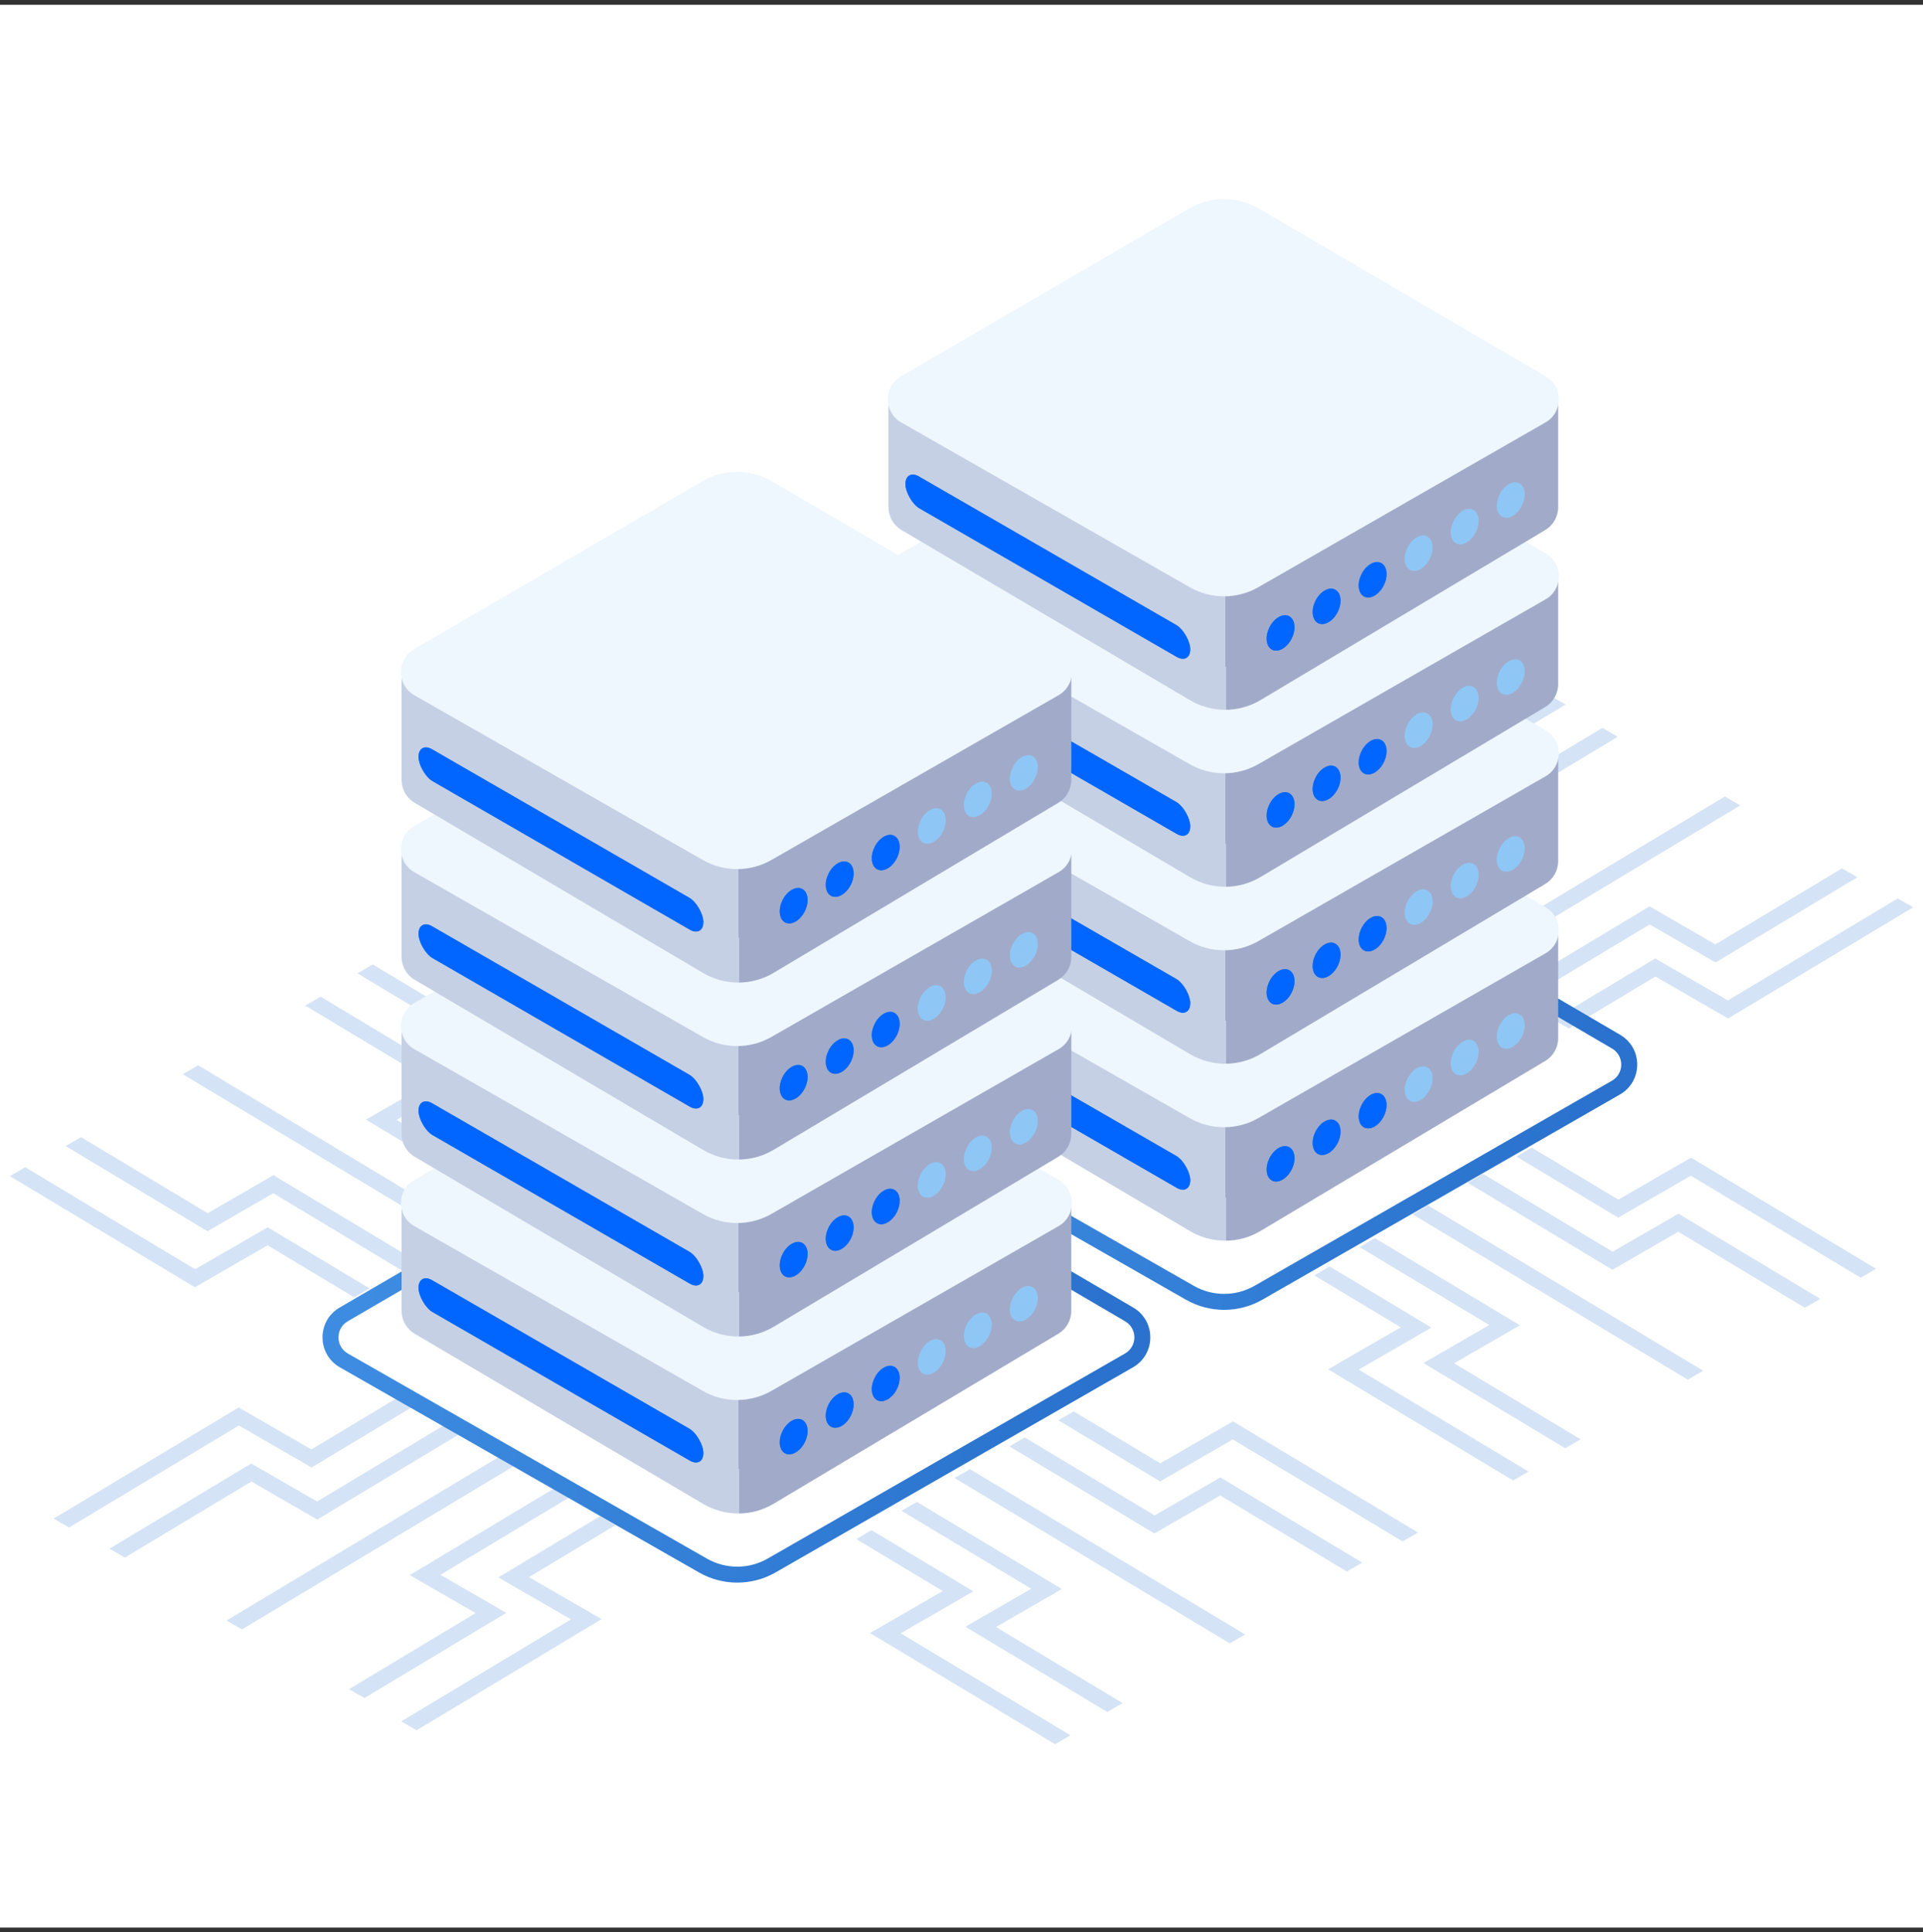 <svg width="200" height="201" viewBox="0 0 200 201" fill="none" xmlns="http://www.w3.org/2000/svg">
<rect x="0" y="0" width="200" height="201" fill="#333333" stroke="none"/>
<rect width="200" height="200" transform="translate(0 0.5)" fill="white"/>
<path fill-rule="evenodd" clip-rule="evenodd" d="M57.853 122.579L48.063 116.697L47.272 116.221L48.071 115.76L54.834 111.855L37.174 101.244L38.773 100.321L57.224 111.408L58.015 111.883L57.216 112.345L50.453 116.249L59.452 121.656L57.853 122.579ZM53.144 125.52L38.858 116.937L38.066 116.461L38.866 116L44.915 112.507L31.75 104.597L33.349 103.674L47.305 112.06L48.096 112.535L47.297 112.997L41.248 116.489L54.743 124.597L53.144 125.52ZM49.225 128.006L20.607 110.811L19.008 111.734L47.626 128.929L49.225 128.006ZM42.987 146.282L33.196 152.165L32.405 152.64L31.605 152.178L24.843 148.274L7.183 158.885L5.584 157.962L24.035 146.876L24.827 146.4L25.626 146.862L32.389 150.766L41.388 145.359L42.987 146.282ZM119.864 153.613L110.073 147.73L111.672 146.807L120.671 152.214L127.434 148.31L128.233 147.848L129.025 148.324L147.476 159.41L145.877 160.333L128.217 149.722L121.455 153.626L120.655 154.088L119.864 153.613ZM119.272 159.029L104.986 150.446L106.585 149.523L120.08 157.631L126.128 154.139L126.928 153.677L127.719 154.153L141.675 162.538L140.076 163.461L126.912 155.551L120.863 159.043L120.063 159.505L119.272 159.029ZM127.897 170.935L99.279 153.739L100.878 152.816L129.496 170.012L127.897 170.935ZM95.361 156.225L109.646 164.809L110.438 165.284L109.638 165.746L103.59 169.238L116.754 177.148L115.155 178.071L101.199 169.686L100.408 169.21L101.207 168.749L107.256 165.257L93.761 157.148L95.361 156.225ZM90.651 159.166L100.441 165.049L101.233 165.524L100.433 165.986L93.671 169.89L111.33 180.501L109.731 181.424L91.28 170.338L90.489 169.862L91.288 169.401L98.051 165.496L89.052 160.089L90.651 159.166ZM25.163 169.487L53.781 152.291L52.182 151.368L23.564 168.564L25.163 169.487ZM48.074 148.998L33.788 157.581L32.997 158.057L32.197 157.595L26.148 154.103L12.984 162.013L11.385 161.09L25.341 152.705L26.132 152.229L26.932 152.691L32.98 156.183L46.475 148.075L48.074 148.998ZM43.414 163.361L57.7 154.777L59.299 155.7L45.804 163.809L51.853 167.301L52.652 167.762L51.861 168.238L37.905 176.623L36.306 175.7L49.471 167.79L43.422 164.298L42.623 163.836L43.414 163.361ZM52.619 163.601L62.409 157.718L64.008 158.641L55.009 164.048L61.772 167.953L62.571 168.414L61.78 168.89L43.329 179.976L41.73 179.053L59.389 168.442L52.627 164.538L51.828 164.076L52.619 163.601ZM29.232 122.716L43.518 131.3L41.919 132.223L28.424 124.115L22.376 127.607L21.576 128.069L20.785 127.593L6.829 119.208L8.428 118.285L21.593 126.195L27.641 122.703L28.441 122.241L29.232 122.716ZM28.64 128.133L38.431 134.016L36.832 134.939L27.833 129.532L21.07 133.436L20.271 133.897L19.48 133.422L1.028 122.335L2.627 121.412L20.287 132.023L27.049 128.119L27.849 127.657L28.64 128.133Z" fill="#2B73CE" fill-opacity="0.2"/>
<path fill-rule="evenodd" clip-rule="evenodd" d="M142.147 94.62L151.938 88.738L152.729 88.262L151.93 87.801L145.167 83.897L162.827 73.285L161.228 72.362L142.777 83.449L141.986 83.924L142.785 84.386L149.547 88.29L140.548 93.697L142.147 94.62ZM146.857 97.561L161.143 88.978L161.934 88.502L161.135 88.041L155.086 84.549L168.251 76.638L166.652 75.715L152.696 84.101L151.904 84.576L152.704 85.038L158.753 88.53L145.258 96.638L146.857 97.561ZM150.776 100.047L179.394 82.852L180.993 83.775L152.375 100.97L150.776 100.047ZM157.713 120.298L167.503 126.181L168.294 126.656L169.094 126.195L175.856 122.291L193.516 132.902L195.115 131.978L176.664 120.892L175.873 120.416L175.073 120.878L168.311 124.782L159.312 119.375L157.713 120.298ZM152.626 123.014L166.911 131.598L167.703 132.073L168.502 131.612L174.551 128.12L187.715 136.029L189.314 135.106L175.358 126.721L174.567 126.245L173.768 126.707L167.719 130.199L154.225 122.091L152.626 123.014ZM146.919 126.308L175.537 143.503L177.136 142.58L148.518 125.385L146.919 126.308ZM157.286 137.377L143 128.794L141.401 129.717L154.895 137.825L148.847 141.317L148.047 141.779L148.838 142.254L162.794 150.64L164.393 149.716L151.229 141.806L157.277 138.314L158.077 137.853L157.286 137.377ZM148.08 137.617L138.29 131.734L136.691 132.658L145.69 138.065L138.928 141.969L138.128 142.431L138.92 142.906L157.371 153.993L158.97 153.069L141.31 142.458L148.072 138.554L148.872 138.093L148.08 137.617ZM170.769 94.757L156.483 103.341L158.082 104.264L171.577 96.156L177.625 99.648L178.425 100.109L179.216 99.634L193.172 91.249L191.573 90.325L178.408 98.235L172.36 94.743L171.56 94.281L170.769 94.757ZM171.36 100.174L161.57 106.057L163.169 106.98L172.168 101.573L178.93 105.477L179.73 105.939L180.521 105.463L198.972 94.377L197.373 93.454L179.714 104.065L172.951 100.161L172.152 99.699L171.36 100.174Z" fill="#2B73CE" fill-opacity="0.2"/>
<path fill-rule="evenodd" clip-rule="evenodd" d="M123.282 85.893C125.781 84.438 128.87 84.441 131.366 85.901L168.498 107.634C170.881 109.029 170.866 112.478 168.472 113.852L131.307 135.182C128.841 136.597 125.81 136.6 123.341 135.19L85.995 113.856C83.592 112.483 83.577 109.024 85.968 107.631L123.282 85.893ZM130.528 87.333C128.549 86.174 126.098 86.172 124.117 87.326L86.803 109.064C85.516 109.814 85.523 111.676 86.817 112.416L124.163 133.75C126.122 134.868 128.526 134.866 130.481 133.743L167.646 112.414C168.935 111.674 168.943 109.817 167.66 109.066L130.528 87.333Z" fill="url(#paint0_linear_1685_481)"/>
<path d="M123.771 128.058L93.762 110.355C92.919 109.858 92.403 108.952 92.403 107.974V96.708L123.771 115.215C126.036 116.551 128.85 116.544 131.108 115.195L162.056 96.708V107.984C162.056 108.957 161.545 109.858 160.71 110.357L131.108 128.038C128.85 129.387 126.036 129.394 123.771 128.058Z" fill="url(#paint1_linear_1685_481)"/>
<path d="M123.735 116.307L93.727 99.164C91.879 98.108 91.867 95.447 93.707 94.376L123.682 76.913C125.923 75.608 128.692 75.611 130.93 76.921L160.759 94.379C162.591 95.451 162.58 98.104 160.738 99.161L130.877 116.299C128.666 117.568 125.949 117.571 123.735 116.307Z" fill="#EEF6FE"/>
<ellipse cx="1.658" cy="1.658" rx="1.658" ry="1.658" transform="matrix(0.866 -0.5 0.122 0.993 131.546 120.241)" fill="url(#paint2_linear_1685_481)"/>
<ellipse cx="1.658" cy="1.658" rx="1.658" ry="1.658" transform="matrix(0.866 -0.5 0.122 0.993 131.546 120.241)" fill="#0066FF"/>
<ellipse cx="1.658" cy="1.658" rx="1.658" ry="1.658" transform="matrix(0.866 -0.5 0.122 0.993 136.333 117.478)" fill="url(#paint3_linear_1685_481)"/>
<ellipse cx="1.658" cy="1.658" rx="1.658" ry="1.658" transform="matrix(0.866 -0.5 0.122 0.993 136.333 117.478)" fill="#0066FF"/>
<ellipse cx="1.658" cy="1.658" rx="1.658" ry="1.658" transform="matrix(0.866 -0.5 0.122 0.993 141.121 114.713)" fill="url(#paint4_linear_1685_481)"/>
<ellipse cx="1.658" cy="1.658" rx="1.658" ry="1.658" transform="matrix(0.866 -0.5 0.122 0.993 141.121 114.713)" fill="#0066FF"/>
<ellipse cx="1.658" cy="1.658" rx="1.658" ry="1.658" transform="matrix(0.866 -0.5 0.122 0.993 145.909 111.949)" fill="#8EC7F6"/>
<ellipse cx="1.658" cy="1.658" rx="1.658" ry="1.658" transform="matrix(0.866 -0.5 0.122 0.993 150.696 109.185)" fill="#8EC7F6"/>
<ellipse cx="1.658" cy="1.658" rx="1.658" ry="1.658" transform="matrix(0.866 -0.5 0.122 0.993 155.484 106.421)" fill="#8EC7F6"/>
<rect width="34.21" height="3.317" rx="1.658" transform="matrix(0.866 0.5 0.017 1 94.137 103.959)" fill="url(#paint5_linear_1685_481)"/>
<rect width="34.21" height="3.317" rx="1.658" transform="matrix(0.866 0.5 0.017 1 94.137 103.959)" fill="#0066FF"/>
<path d="M123.771 109.65L93.762 91.947C92.919 91.45 92.403 90.544 92.403 89.566V78.3L123.771 96.807C126.036 98.143 128.85 98.135 131.108 96.787L162.056 78.3V89.576C162.056 90.549 161.545 91.45 160.71 91.949L131.108 109.63C128.85 110.978 126.036 110.986 123.771 109.65Z" fill="url(#paint6_linear_1685_481)"/>
<path d="M123.735 97.898L93.727 80.756C91.879 79.7 91.867 77.039 93.707 75.968L123.682 58.505C125.923 57.2 128.692 57.203 130.93 58.512L160.759 75.97C162.591 77.043 162.58 79.696 160.738 80.753L130.877 97.891C128.666 99.16 125.949 99.163 123.735 97.898Z" fill="#EEF6FE"/>
<ellipse cx="1.658" cy="1.658" rx="1.658" ry="1.658" transform="matrix(0.866 -0.5 0.122 0.993 131.546 101.833)" fill="url(#paint7_linear_1685_481)"/>
<ellipse cx="1.658" cy="1.658" rx="1.658" ry="1.658" transform="matrix(0.866 -0.5 0.122 0.993 131.546 101.833)" fill="#0066FF"/>
<ellipse cx="1.658" cy="1.658" rx="1.658" ry="1.658" transform="matrix(0.866 -0.5 0.122 0.993 136.333 99.069)" fill="url(#paint8_linear_1685_481)"/>
<ellipse cx="1.658" cy="1.658" rx="1.658" ry="1.658" transform="matrix(0.866 -0.5 0.122 0.993 136.333 99.069)" fill="#0066FF"/>
<ellipse cx="1.658" cy="1.658" rx="1.658" ry="1.658" transform="matrix(0.866 -0.5 0.122 0.993 141.121 96.305)" fill="url(#paint9_linear_1685_481)"/>
<ellipse cx="1.658" cy="1.658" rx="1.658" ry="1.658" transform="matrix(0.866 -0.5 0.122 0.993 141.121 96.305)" fill="#0066FF"/>
<ellipse cx="1.658" cy="1.658" rx="1.658" ry="1.658" transform="matrix(0.866 -0.5 0.122 0.993 145.909 93.541)" fill="#8EC7F6"/>
<ellipse cx="1.658" cy="1.658" rx="1.658" ry="1.658" transform="matrix(0.866 -0.5 0.122 0.993 150.696 90.776)" fill="#8EC7F6"/>
<ellipse cx="1.658" cy="1.658" rx="1.658" ry="1.658" transform="matrix(0.866 -0.5 0.122 0.993 155.484 88.013)" fill="#8EC7F6"/>
<rect width="34.21" height="3.317" rx="1.658" transform="matrix(0.866 0.5 0.017 1 94.137 85.551)" fill="url(#paint10_linear_1685_481)"/>
<rect width="34.21" height="3.317" rx="1.658" transform="matrix(0.866 0.5 0.017 1 94.137 85.551)" fill="#0066FF"/>
<path d="M123.771 91.242L93.762 73.538C92.919 73.041 92.403 72.136 92.403 71.158V59.892L123.771 78.398C126.036 79.735 128.85 79.727 131.108 78.379L162.056 59.892V71.168C162.056 72.141 161.545 73.042 160.71 73.541L131.108 91.222C128.85 92.57 126.036 92.578 123.771 91.242Z" fill="url(#paint11_linear_1685_481)"/>
<path d="M123.735 79.49L93.727 62.348C91.879 61.292 91.867 58.631 93.707 57.559L123.682 40.097C125.923 38.792 128.692 38.794 130.93 40.104L160.759 57.562C162.591 58.635 162.58 61.288 160.738 62.345L130.877 79.483C128.666 80.752 125.949 80.754 123.735 79.49Z" fill="#EEF6FE"/>
<ellipse cx="1.658" cy="1.658" rx="1.658" ry="1.658" transform="matrix(0.866 -0.5 0.122 0.993 131.546 83.425)" fill="url(#paint12_linear_1685_481)"/>
<ellipse cx="1.658" cy="1.658" rx="1.658" ry="1.658" transform="matrix(0.866 -0.5 0.122 0.993 131.546 83.425)" fill="#0066FF"/>
<ellipse cx="1.658" cy="1.658" rx="1.658" ry="1.658" transform="matrix(0.866 -0.5 0.122 0.993 136.333 80.661)" fill="url(#paint13_linear_1685_481)"/>
<ellipse cx="1.658" cy="1.658" rx="1.658" ry="1.658" transform="matrix(0.866 -0.5 0.122 0.993 136.333 80.661)" fill="#0066FF"/>
<ellipse cx="1.658" cy="1.658" rx="1.658" ry="1.658" transform="matrix(0.866 -0.5 0.122 0.993 141.121 77.897)" fill="url(#paint14_linear_1685_481)"/>
<ellipse cx="1.658" cy="1.658" rx="1.658" ry="1.658" transform="matrix(0.866 -0.5 0.122 0.993 141.121 77.897)" fill="#0066FF"/>
<ellipse cx="1.658" cy="1.658" rx="1.658" ry="1.658" transform="matrix(0.866 -0.5 0.122 0.993 145.909 75.133)" fill="#8EC7F6"/>
<ellipse cx="1.658" cy="1.658" rx="1.658" ry="1.658" transform="matrix(0.866 -0.5 0.122 0.993 150.696 72.368)" fill="#8EC7F6"/>
<ellipse cx="1.658" cy="1.658" rx="1.658" ry="1.658" transform="matrix(0.866 -0.5 0.122 0.993 155.484 69.605)" fill="#8EC7F6"/>
<rect width="34.21" height="3.317" rx="1.658" transform="matrix(0.866 0.5 0.017 1 94.137 67.143)" fill="url(#paint15_linear_1685_481)"/>
<rect width="34.21" height="3.317" rx="1.658" transform="matrix(0.866 0.5 0.017 1 94.137 67.143)" fill="#0066FF"/>
<path d="M123.771 72.833L93.762 55.13C92.919 54.633 92.403 53.728 92.403 52.749V41.483L123.771 59.99C126.036 61.327 128.85 61.319 131.108 59.97L162.056 41.483V52.759C162.056 53.732 161.545 54.633 160.71 55.132L131.108 72.814C128.85 74.162 126.036 74.17 123.771 72.833Z" fill="url(#paint16_linear_1685_481)"/>
<path d="M123.735 61.082L93.727 43.94C91.879 42.884 91.867 40.223 93.707 39.151L123.682 21.689C125.923 20.383 128.692 20.386 130.93 21.696L160.759 39.154C162.591 40.227 162.58 42.88 160.738 43.937L130.877 61.075C128.666 62.344 125.949 62.346 123.735 61.082Z" fill="#EEF6FE"/>
<ellipse cx="1.658" cy="1.658" rx="1.658" ry="1.658" transform="matrix(0.866 -0.5 0.122 0.993 131.546 65.017)" fill="url(#paint17_linear_1685_481)"/>
<ellipse cx="1.658" cy="1.658" rx="1.658" ry="1.658" transform="matrix(0.866 -0.5 0.122 0.993 131.546 65.017)" fill="#0066FF"/>
<ellipse cx="1.658" cy="1.658" rx="1.658" ry="1.658" transform="matrix(0.866 -0.5 0.122 0.993 136.333 62.253)" fill="url(#paint18_linear_1685_481)"/>
<ellipse cx="1.658" cy="1.658" rx="1.658" ry="1.658" transform="matrix(0.866 -0.5 0.122 0.993 136.333 62.253)" fill="#0066FF"/>
<ellipse cx="1.658" cy="1.658" rx="1.658" ry="1.658" transform="matrix(0.866 -0.5 0.122 0.993 141.121 59.488)" fill="url(#paint19_linear_1685_481)"/>
<ellipse cx="1.658" cy="1.658" rx="1.658" ry="1.658" transform="matrix(0.866 -0.5 0.122 0.993 141.121 59.488)" fill="#0066FF"/>
<ellipse cx="1.658" cy="1.658" rx="1.658" ry="1.658" transform="matrix(0.866 -0.5 0.122 0.993 145.909 56.725)" fill="#8EC7F6"/>
<ellipse cx="1.658" cy="1.658" rx="1.658" ry="1.658" transform="matrix(0.866 -0.5 0.122 0.993 150.696 53.96)" fill="#8EC7F6"/>
<ellipse cx="1.658" cy="1.658" rx="1.658" ry="1.658" transform="matrix(0.866 -0.5 0.122 0.993 155.484 51.196)" fill="#8EC7F6"/>
<rect width="34.21" height="3.317" rx="1.658" transform="matrix(0.866 0.5 0.017 1 94.137 48.734)" fill="url(#paint20_linear_1685_481)"/>
<rect width="34.21" height="3.317" rx="1.658" transform="matrix(0.866 0.5 0.017 1 94.137 48.734)" fill="#0066FF"/>
<path fill-rule="evenodd" clip-rule="evenodd" d="M72.643 114.266C75.142 112.811 78.231 112.814 80.727 114.275L117.859 136.007C120.242 137.402 120.227 140.851 117.833 142.225L80.668 163.555C78.202 164.97 75.171 164.973 72.702 163.563L35.356 142.229C32.953 140.856 32.938 137.397 35.33 136.004L72.643 114.266ZM79.889 115.706C77.91 114.547 75.46 114.545 73.478 115.699L36.164 137.437C34.877 138.187 34.885 140.05 36.178 140.789L73.525 162.123C75.483 163.241 77.887 163.239 79.843 162.116L117.007 140.787C118.297 140.047 118.305 138.19 117.022 137.439L79.889 115.706Z" fill="url(#paint21_linear_1685_481)"/>
<path d="M73.132 156.431L43.123 138.728C42.281 138.231 41.764 137.325 41.764 136.347V125.081L73.132 143.588C75.397 144.924 78.211 144.917 80.469 143.568L111.418 125.081V136.357C111.418 137.33 110.906 138.231 110.071 138.73L80.469 156.411C78.211 157.76 75.397 157.767 73.132 156.431Z" fill="url(#paint22_linear_1685_481)"/>
<path d="M73.097 144.68L43.088 127.537C41.24 126.481 41.229 123.82 43.068 122.749L73.044 105.286C75.284 103.981 78.054 103.984 80.291 105.294L110.12 122.752C111.953 123.824 111.942 126.477 110.1 127.534L80.239 144.672C78.028 145.941 75.31 145.944 73.097 144.68Z" fill="#EEF6FE"/>
<ellipse cx="1.658" cy="1.658" rx="1.658" ry="1.658" transform="matrix(0.866 -0.5 0.122 0.993 80.907 148.614)" fill="url(#paint23_linear_1685_481)"/>
<ellipse cx="1.658" cy="1.658" rx="1.658" ry="1.658" transform="matrix(0.866 -0.5 0.122 0.993 80.907 148.614)" fill="#0066FF"/>
<ellipse cx="1.658" cy="1.658" rx="1.658" ry="1.658" transform="matrix(0.866 -0.5 0.122 0.993 85.694 145.851)" fill="url(#paint24_linear_1685_481)"/>
<ellipse cx="1.658" cy="1.658" rx="1.658" ry="1.658" transform="matrix(0.866 -0.5 0.122 0.993 85.694 145.851)" fill="#0066FF"/>
<ellipse cx="1.658" cy="1.658" rx="1.658" ry="1.658" transform="matrix(0.866 -0.5 0.122 0.993 90.482 143.086)" fill="url(#paint25_linear_1685_481)"/>
<ellipse cx="1.658" cy="1.658" rx="1.658" ry="1.658" transform="matrix(0.866 -0.5 0.122 0.993 90.482 143.086)" fill="#0066FF"/>
<ellipse cx="1.658" cy="1.658" rx="1.658" ry="1.658" transform="matrix(0.866 -0.5 0.122 0.993 95.269 140.322)" fill="#8EC7F6"/>
<ellipse cx="1.658" cy="1.658" rx="1.658" ry="1.658" transform="matrix(0.866 -0.5 0.122 0.993 100.058 137.558)" fill="#8EC7F6"/>
<ellipse cx="1.658" cy="1.658" rx="1.658" ry="1.658" transform="matrix(0.866 -0.5 0.122 0.993 104.845 134.794)" fill="#8EC7F6"/>
<rect width="34.21" height="3.317" rx="1.658" transform="matrix(0.866 0.5 0.017 1 43.498 132.332)" fill="url(#paint26_linear_1685_481)"/>
<rect width="34.21" height="3.317" rx="1.658" transform="matrix(0.866 0.5 0.017 1 43.498 132.332)" fill="#0066FF"/>
<path d="M73.132 138.023L43.123 120.32C42.281 119.823 41.764 118.917 41.764 117.939V106.673L73.132 125.18C75.397 126.516 78.212 126.508 80.469 125.16L111.418 106.673V117.949C111.418 118.922 110.906 119.823 110.071 120.322L80.469 138.003C78.211 139.351 75.397 139.359 73.132 138.023Z" fill="url(#paint27_linear_1685_481)"/>
<path d="M73.097 126.271L43.088 109.129C41.24 108.073 41.229 105.412 43.068 104.341L73.044 86.878C75.284 85.573 78.054 85.576 80.291 86.885L110.12 104.343C111.953 105.416 111.942 108.069 110.1 109.126L80.239 126.264C78.028 127.533 75.31 127.536 73.097 126.271Z" fill="#EEF6FE"/>
<ellipse cx="1.658" cy="1.658" rx="1.658" ry="1.658" transform="matrix(0.866 -0.5 0.122 0.993 80.907 130.206)" fill="url(#paint28_linear_1685_481)"/>
<ellipse cx="1.658" cy="1.658" rx="1.658" ry="1.658" transform="matrix(0.866 -0.5 0.122 0.993 80.907 130.206)" fill="#0066FF"/>
<ellipse cx="1.658" cy="1.658" rx="1.658" ry="1.658" transform="matrix(0.866 -0.5 0.122 0.993 85.694 127.442)" fill="url(#paint29_linear_1685_481)"/>
<ellipse cx="1.658" cy="1.658" rx="1.658" ry="1.658" transform="matrix(0.866 -0.5 0.122 0.993 85.694 127.442)" fill="#0066FF"/>
<ellipse cx="1.658" cy="1.658" rx="1.658" ry="1.658" transform="matrix(0.866 -0.5 0.122 0.993 90.482 124.678)" fill="url(#paint30_linear_1685_481)"/>
<ellipse cx="1.658" cy="1.658" rx="1.658" ry="1.658" transform="matrix(0.866 -0.5 0.122 0.993 90.482 124.678)" fill="#0066FF"/>
<ellipse cx="1.658" cy="1.658" rx="1.658" ry="1.658" transform="matrix(0.866 -0.5 0.122 0.993 95.269 121.914)" fill="#8EC7F6"/>
<ellipse cx="1.658" cy="1.658" rx="1.658" ry="1.658" transform="matrix(0.866 -0.5 0.122 0.993 100.058 119.149)" fill="#8EC7F6"/>
<ellipse cx="1.658" cy="1.658" rx="1.658" ry="1.658" transform="matrix(0.866 -0.5 0.122 0.993 104.845 116.386)" fill="#8EC7F6"/>
<rect width="34.21" height="3.317" rx="1.658" transform="matrix(0.866 0.5 0.017 1 43.498 113.924)" fill="url(#paint31_linear_1685_481)"/>
<rect width="34.21" height="3.317" rx="1.658" transform="matrix(0.866 0.5 0.017 1 43.498 113.924)" fill="#0066FF"/>
<path d="M73.132 119.615L43.123 101.911C42.281 101.414 41.764 100.509 41.764 99.531V88.265L73.132 106.771C75.397 108.108 78.212 108.1 80.469 106.752L111.418 88.265V99.541C111.418 100.514 110.906 101.415 110.071 101.914L80.469 119.595C78.211 120.943 75.397 120.951 73.132 119.615Z" fill="url(#paint32_linear_1685_481)"/>
<path d="M73.097 107.863L43.088 90.721C41.24 89.665 41.229 87.004 43.068 85.932L73.044 68.47C75.284 67.165 78.054 67.168 80.291 68.477L110.12 85.935C111.953 87.008 111.942 89.661 110.1 90.718L80.239 107.856C78.028 109.125 75.31 109.128 73.097 107.863Z" fill="#EEF6FE"/>
<ellipse cx="1.658" cy="1.658" rx="1.658" ry="1.658" transform="matrix(0.866 -0.5 0.122 0.993 80.907 111.798)" fill="url(#paint33_linear_1685_481)"/>
<ellipse cx="1.658" cy="1.658" rx="1.658" ry="1.658" transform="matrix(0.866 -0.5 0.122 0.993 80.907 111.798)" fill="#0066FF"/>
<ellipse cx="1.658" cy="1.658" rx="1.658" ry="1.658" transform="matrix(0.866 -0.5 0.122 0.993 85.694 109.034)" fill="url(#paint34_linear_1685_481)"/>
<ellipse cx="1.658" cy="1.658" rx="1.658" ry="1.658" transform="matrix(0.866 -0.5 0.122 0.993 85.694 109.034)" fill="#0066FF"/>
<ellipse cx="1.658" cy="1.658" rx="1.658" ry="1.658" transform="matrix(0.866 -0.5 0.122 0.993 90.482 106.27)" fill="url(#paint35_linear_1685_481)"/>
<ellipse cx="1.658" cy="1.658" rx="1.658" ry="1.658" transform="matrix(0.866 -0.5 0.122 0.993 90.482 106.27)" fill="#0066FF"/>
<ellipse cx="1.658" cy="1.658" rx="1.658" ry="1.658" transform="matrix(0.866 -0.5 0.122 0.993 95.269 103.506)" fill="#8EC7F6"/>
<ellipse cx="1.658" cy="1.658" rx="1.658" ry="1.658" transform="matrix(0.866 -0.5 0.122 0.993 100.058 100.741)" fill="#8EC7F6"/>
<ellipse cx="1.658" cy="1.658" rx="1.658" ry="1.658" transform="matrix(0.866 -0.5 0.122 0.993 104.845 97.978)" fill="#8EC7F6"/>
<rect width="34.21" height="3.317" rx="1.658" transform="matrix(0.866 0.5 0.017 1 43.498 95.516)" fill="url(#paint36_linear_1685_481)"/>
<rect width="34.21" height="3.317" rx="1.658" transform="matrix(0.866 0.5 0.017 1 43.498 95.516)" fill="#0066FF"/>
<path d="M73.132 101.206L43.123 83.503C42.281 83.006 41.764 82.101 41.764 81.123V69.856L73.132 88.363C75.397 89.7 78.212 89.692 80.469 88.343L111.418 69.856V81.132C111.418 82.105 110.906 83.007 110.071 83.505L80.469 101.187C78.211 102.535 75.397 102.543 73.132 101.206Z" fill="url(#paint37_linear_1685_481)"/>
<path d="M73.097 89.455L43.088 72.313C41.24 71.257 41.229 68.596 43.068 67.524L73.044 50.062C75.284 48.756 78.054 48.759 80.291 50.069L110.12 67.527C111.953 68.6 111.942 71.253 110.1 72.31L80.239 89.448C78.028 90.717 75.31 90.719 73.097 89.455Z" fill="#EEF6FE"/>
<ellipse cx="1.658" cy="1.658" rx="1.658" ry="1.658" transform="matrix(0.866 -0.5 0.122 0.993 80.907 93.39)" fill="url(#paint38_linear_1685_481)"/>
<ellipse cx="1.658" cy="1.658" rx="1.658" ry="1.658" transform="matrix(0.866 -0.5 0.122 0.993 80.907 93.39)" fill="#0066FF"/>
<ellipse cx="1.658" cy="1.658" rx="1.658" ry="1.658" transform="matrix(0.866 -0.5 0.122 0.993 85.694 90.626)" fill="url(#paint39_linear_1685_481)"/>
<ellipse cx="1.658" cy="1.658" rx="1.658" ry="1.658" transform="matrix(0.866 -0.5 0.122 0.993 85.694 90.626)" fill="#0066FF"/>
<ellipse cx="1.658" cy="1.658" rx="1.658" ry="1.658" transform="matrix(0.866 -0.5 0.122 0.993 90.482 87.861)" fill="url(#paint40_linear_1685_481)"/>
<ellipse cx="1.658" cy="1.658" rx="1.658" ry="1.658" transform="matrix(0.866 -0.5 0.122 0.993 90.482 87.861)" fill="#0066FF"/>
<ellipse cx="1.658" cy="1.658" rx="1.658" ry="1.658" transform="matrix(0.866 -0.5 0.122 0.993 95.269 85.098)" fill="#8EC7F6"/>
<ellipse cx="1.658" cy="1.658" rx="1.658" ry="1.658" transform="matrix(0.866 -0.5 0.122 0.993 100.058 82.333)" fill="#8EC7F6"/>
<ellipse cx="1.658" cy="1.658" rx="1.658" ry="1.658" transform="matrix(0.866 -0.5 0.122 0.993 104.845 79.569)" fill="#8EC7F6"/>
<rect width="34.21" height="3.317" rx="1.658" transform="matrix(0.866 0.5 0.017 1 43.498 77.107)" fill="url(#paint41_linear_1685_481)"/>
<rect width="34.21" height="3.317" rx="1.658" transform="matrix(0.866 0.5 0.017 1 43.498 77.107)" fill="#0066FF"/>
<defs>
<linearGradient id="paint0_linear_1685_481" x1="84.025" y1="133.241" x2="160.834" y2="144.863" gradientUnits="userSpaceOnUse">
<stop stop-color="#3D8CE1"/>
<stop offset="1" stop-color="#2A72CD"/>
</linearGradient>
<linearGradient id="paint1_linear_1685_481" x1="92.402" y1="104.659" x2="160.206" y2="104.127" gradientUnits="userSpaceOnUse">
<stop offset="0.515" stop-color="#C5D0E5"/>
<stop offset="0.515" stop-color="#A1ABC9"/>
</linearGradient>
<linearGradient id="paint2_linear_1685_481" x1="1.658" y1="0" x2="1.658" y2="3.317" gradientUnits="userSpaceOnUse">
<stop stop-color="#3D8CE1"/>
<stop offset="1" stop-color="#2A72CD"/>
</linearGradient>
<linearGradient id="paint3_linear_1685_481" x1="1.658" y1="0" x2="1.658" y2="3.317" gradientUnits="userSpaceOnUse">
<stop stop-color="#3D8CE1"/>
<stop offset="1" stop-color="#2A72CD"/>
</linearGradient>
<linearGradient id="paint4_linear_1685_481" x1="1.658" y1="0" x2="1.658" y2="3.317" gradientUnits="userSpaceOnUse">
<stop stop-color="#3D8CE1"/>
<stop offset="1" stop-color="#2A72CD"/>
</linearGradient>
<linearGradient id="paint5_linear_1685_481" x1="-0.063" y1="3.123" x2="16.636" y2="18.695" gradientUnits="userSpaceOnUse">
<stop stop-color="#3D8CE1"/>
<stop offset="1" stop-color="#2A72CD"/>
</linearGradient>
<linearGradient id="paint6_linear_1685_481" x1="92.402" y1="86.251" x2="160.206" y2="85.719" gradientUnits="userSpaceOnUse">
<stop offset="0.515" stop-color="#C5D0E5"/>
<stop offset="0.515" stop-color="#A1ABC9"/>
</linearGradient>
<linearGradient id="paint7_linear_1685_481" x1="1.658" y1="0" x2="1.658" y2="3.317" gradientUnits="userSpaceOnUse">
<stop stop-color="#3D8CE1"/>
<stop offset="1" stop-color="#2A72CD"/>
</linearGradient>
<linearGradient id="paint8_linear_1685_481" x1="1.658" y1="0" x2="1.658" y2="3.317" gradientUnits="userSpaceOnUse">
<stop stop-color="#3D8CE1"/>
<stop offset="1" stop-color="#2A72CD"/>
</linearGradient>
<linearGradient id="paint9_linear_1685_481" x1="1.658" y1="0" x2="1.658" y2="3.317" gradientUnits="userSpaceOnUse">
<stop stop-color="#3D8CE1"/>
<stop offset="1" stop-color="#2A72CD"/>
</linearGradient>
<linearGradient id="paint10_linear_1685_481" x1="-0.063" y1="3.123" x2="16.636" y2="18.695" gradientUnits="userSpaceOnUse">
<stop stop-color="#3D8CE1"/>
<stop offset="1" stop-color="#2A72CD"/>
</linearGradient>
<linearGradient id="paint11_linear_1685_481" x1="92.402" y1="67.843" x2="160.206" y2="67.311" gradientUnits="userSpaceOnUse">
<stop offset="0.515" stop-color="#C5D0E5"/>
<stop offset="0.515" stop-color="#A1ABC9"/>
</linearGradient>
<linearGradient id="paint12_linear_1685_481" x1="1.658" y1="0" x2="1.658" y2="3.317" gradientUnits="userSpaceOnUse">
<stop stop-color="#3D8CE1"/>
<stop offset="1" stop-color="#2A72CD"/>
</linearGradient>
<linearGradient id="paint13_linear_1685_481" x1="1.658" y1="0" x2="1.658" y2="3.317" gradientUnits="userSpaceOnUse">
<stop stop-color="#3D8CE1"/>
<stop offset="1" stop-color="#2A72CD"/>
</linearGradient>
<linearGradient id="paint14_linear_1685_481" x1="1.658" y1="0" x2="1.658" y2="3.317" gradientUnits="userSpaceOnUse">
<stop stop-color="#3D8CE1"/>
<stop offset="1" stop-color="#2A72CD"/>
</linearGradient>
<linearGradient id="paint15_linear_1685_481" x1="-0.063" y1="3.123" x2="16.636" y2="18.695" gradientUnits="userSpaceOnUse">
<stop stop-color="#3D8CE1"/>
<stop offset="1" stop-color="#2A72CD"/>
</linearGradient>
<linearGradient id="paint16_linear_1685_481" x1="92.402" y1="49.434" x2="160.206" y2="48.903" gradientUnits="userSpaceOnUse">
<stop offset="0.515" stop-color="#C5D0E5"/>
<stop offset="0.515" stop-color="#A1ABC9"/>
</linearGradient>
<linearGradient id="paint17_linear_1685_481" x1="1.658" y1="0" x2="1.658" y2="3.317" gradientUnits="userSpaceOnUse">
<stop stop-color="#3D8CE1"/>
<stop offset="1" stop-color="#2A72CD"/>
</linearGradient>
<linearGradient id="paint18_linear_1685_481" x1="1.658" y1="0" x2="1.658" y2="3.317" gradientUnits="userSpaceOnUse">
<stop stop-color="#3D8CE1"/>
<stop offset="1" stop-color="#2A72CD"/>
</linearGradient>
<linearGradient id="paint19_linear_1685_481" x1="1.658" y1="0" x2="1.658" y2="3.317" gradientUnits="userSpaceOnUse">
<stop stop-color="#3D8CE1"/>
<stop offset="1" stop-color="#2A72CD"/>
</linearGradient>
<linearGradient id="paint20_linear_1685_481" x1="-0.063" y1="3.123" x2="16.636" y2="18.695" gradientUnits="userSpaceOnUse">
<stop stop-color="#3D8CE1"/>
<stop offset="1" stop-color="#2A72CD"/>
</linearGradient>
<linearGradient id="paint21_linear_1685_481" x1="33.386" y1="161.614" x2="110.196" y2="173.236" gradientUnits="userSpaceOnUse">
<stop stop-color="#3D8CE1"/>
<stop offset="1" stop-color="#2A72CD"/>
</linearGradient>
<linearGradient id="paint22_linear_1685_481" x1="41.764" y1="133.032" x2="109.567" y2="132.5" gradientUnits="userSpaceOnUse">
<stop offset="0.515" stop-color="#C5D0E5"/>
<stop offset="0.515" stop-color="#A1ABC9"/>
</linearGradient>
<linearGradient id="paint23_linear_1685_481" x1="1.658" y1="0" x2="1.658" y2="3.317" gradientUnits="userSpaceOnUse">
<stop stop-color="#3D8CE1"/>
<stop offset="1" stop-color="#2A72CD"/>
</linearGradient>
<linearGradient id="paint24_linear_1685_481" x1="1.658" y1="0" x2="1.658" y2="3.317" gradientUnits="userSpaceOnUse">
<stop stop-color="#3D8CE1"/>
<stop offset="1" stop-color="#2A72CD"/>
</linearGradient>
<linearGradient id="paint25_linear_1685_481" x1="1.658" y1="0" x2="1.658" y2="3.317" gradientUnits="userSpaceOnUse">
<stop stop-color="#3D8CE1"/>
<stop offset="1" stop-color="#2A72CD"/>
</linearGradient>
<linearGradient id="paint26_linear_1685_481" x1="-0.063" y1="3.123" x2="16.636" y2="18.695" gradientUnits="userSpaceOnUse">
<stop stop-color="#3D8CE1"/>
<stop offset="1" stop-color="#2A72CD"/>
</linearGradient>
<linearGradient id="paint27_linear_1685_481" x1="41.764" y1="114.624" x2="109.567" y2="114.092" gradientUnits="userSpaceOnUse">
<stop offset="0.515" stop-color="#C5D0E5"/>
<stop offset="0.515" stop-color="#A1ABC9"/>
</linearGradient>
<linearGradient id="paint28_linear_1685_481" x1="1.658" y1="0" x2="1.658" y2="3.317" gradientUnits="userSpaceOnUse">
<stop stop-color="#3D8CE1"/>
<stop offset="1" stop-color="#2A72CD"/>
</linearGradient>
<linearGradient id="paint29_linear_1685_481" x1="1.658" y1="0" x2="1.658" y2="3.317" gradientUnits="userSpaceOnUse">
<stop stop-color="#3D8CE1"/>
<stop offset="1" stop-color="#2A72CD"/>
</linearGradient>
<linearGradient id="paint30_linear_1685_481" x1="1.658" y1="0" x2="1.658" y2="3.317" gradientUnits="userSpaceOnUse">
<stop stop-color="#3D8CE1"/>
<stop offset="1" stop-color="#2A72CD"/>
</linearGradient>
<linearGradient id="paint31_linear_1685_481" x1="-0.063" y1="3.123" x2="16.636" y2="18.695" gradientUnits="userSpaceOnUse">
<stop stop-color="#3D8CE1"/>
<stop offset="1" stop-color="#2A72CD"/>
</linearGradient>
<linearGradient id="paint32_linear_1685_481" x1="41.764" y1="96.216" x2="109.567" y2="95.684" gradientUnits="userSpaceOnUse">
<stop offset="0.515" stop-color="#C5D0E5"/>
<stop offset="0.515" stop-color="#A1ABC9"/>
</linearGradient>
<linearGradient id="paint33_linear_1685_481" x1="1.658" y1="0" x2="1.658" y2="3.317" gradientUnits="userSpaceOnUse">
<stop stop-color="#3D8CE1"/>
<stop offset="1" stop-color="#2A72CD"/>
</linearGradient>
<linearGradient id="paint34_linear_1685_481" x1="1.658" y1="0" x2="1.658" y2="3.317" gradientUnits="userSpaceOnUse">
<stop stop-color="#3D8CE1"/>
<stop offset="1" stop-color="#2A72CD"/>
</linearGradient>
<linearGradient id="paint35_linear_1685_481" x1="1.658" y1="0" x2="1.658" y2="3.317" gradientUnits="userSpaceOnUse">
<stop stop-color="#3D8CE1"/>
<stop offset="1" stop-color="#2A72CD"/>
</linearGradient>
<linearGradient id="paint36_linear_1685_481" x1="-0.063" y1="3.123" x2="16.636" y2="18.695" gradientUnits="userSpaceOnUse">
<stop stop-color="#3D8CE1"/>
<stop offset="1" stop-color="#2A72CD"/>
</linearGradient>
<linearGradient id="paint37_linear_1685_481" x1="41.764" y1="77.807" x2="109.567" y2="77.276" gradientUnits="userSpaceOnUse">
<stop offset="0.515" stop-color="#C5D0E5"/>
<stop offset="0.515" stop-color="#A1ABC9"/>
</linearGradient>
<linearGradient id="paint38_linear_1685_481" x1="1.658" y1="0" x2="1.658" y2="3.317" gradientUnits="userSpaceOnUse">
<stop stop-color="#3D8CE1"/>
<stop offset="1" stop-color="#2A72CD"/>
</linearGradient>
<linearGradient id="paint39_linear_1685_481" x1="1.658" y1="0" x2="1.658" y2="3.317" gradientUnits="userSpaceOnUse">
<stop stop-color="#3D8CE1"/>
<stop offset="1" stop-color="#2A72CD"/>
</linearGradient>
<linearGradient id="paint40_linear_1685_481" x1="1.658" y1="0" x2="1.658" y2="3.317" gradientUnits="userSpaceOnUse">
<stop stop-color="#3D8CE1"/>
<stop offset="1" stop-color="#2A72CD"/>
</linearGradient>
<linearGradient id="paint41_linear_1685_481" x1="-0.063" y1="3.123" x2="16.636" y2="18.695" gradientUnits="userSpaceOnUse">
<stop stop-color="#3D8CE1"/>
<stop offset="1" stop-color="#2A72CD"/>
</linearGradient>
</defs>
</svg>
